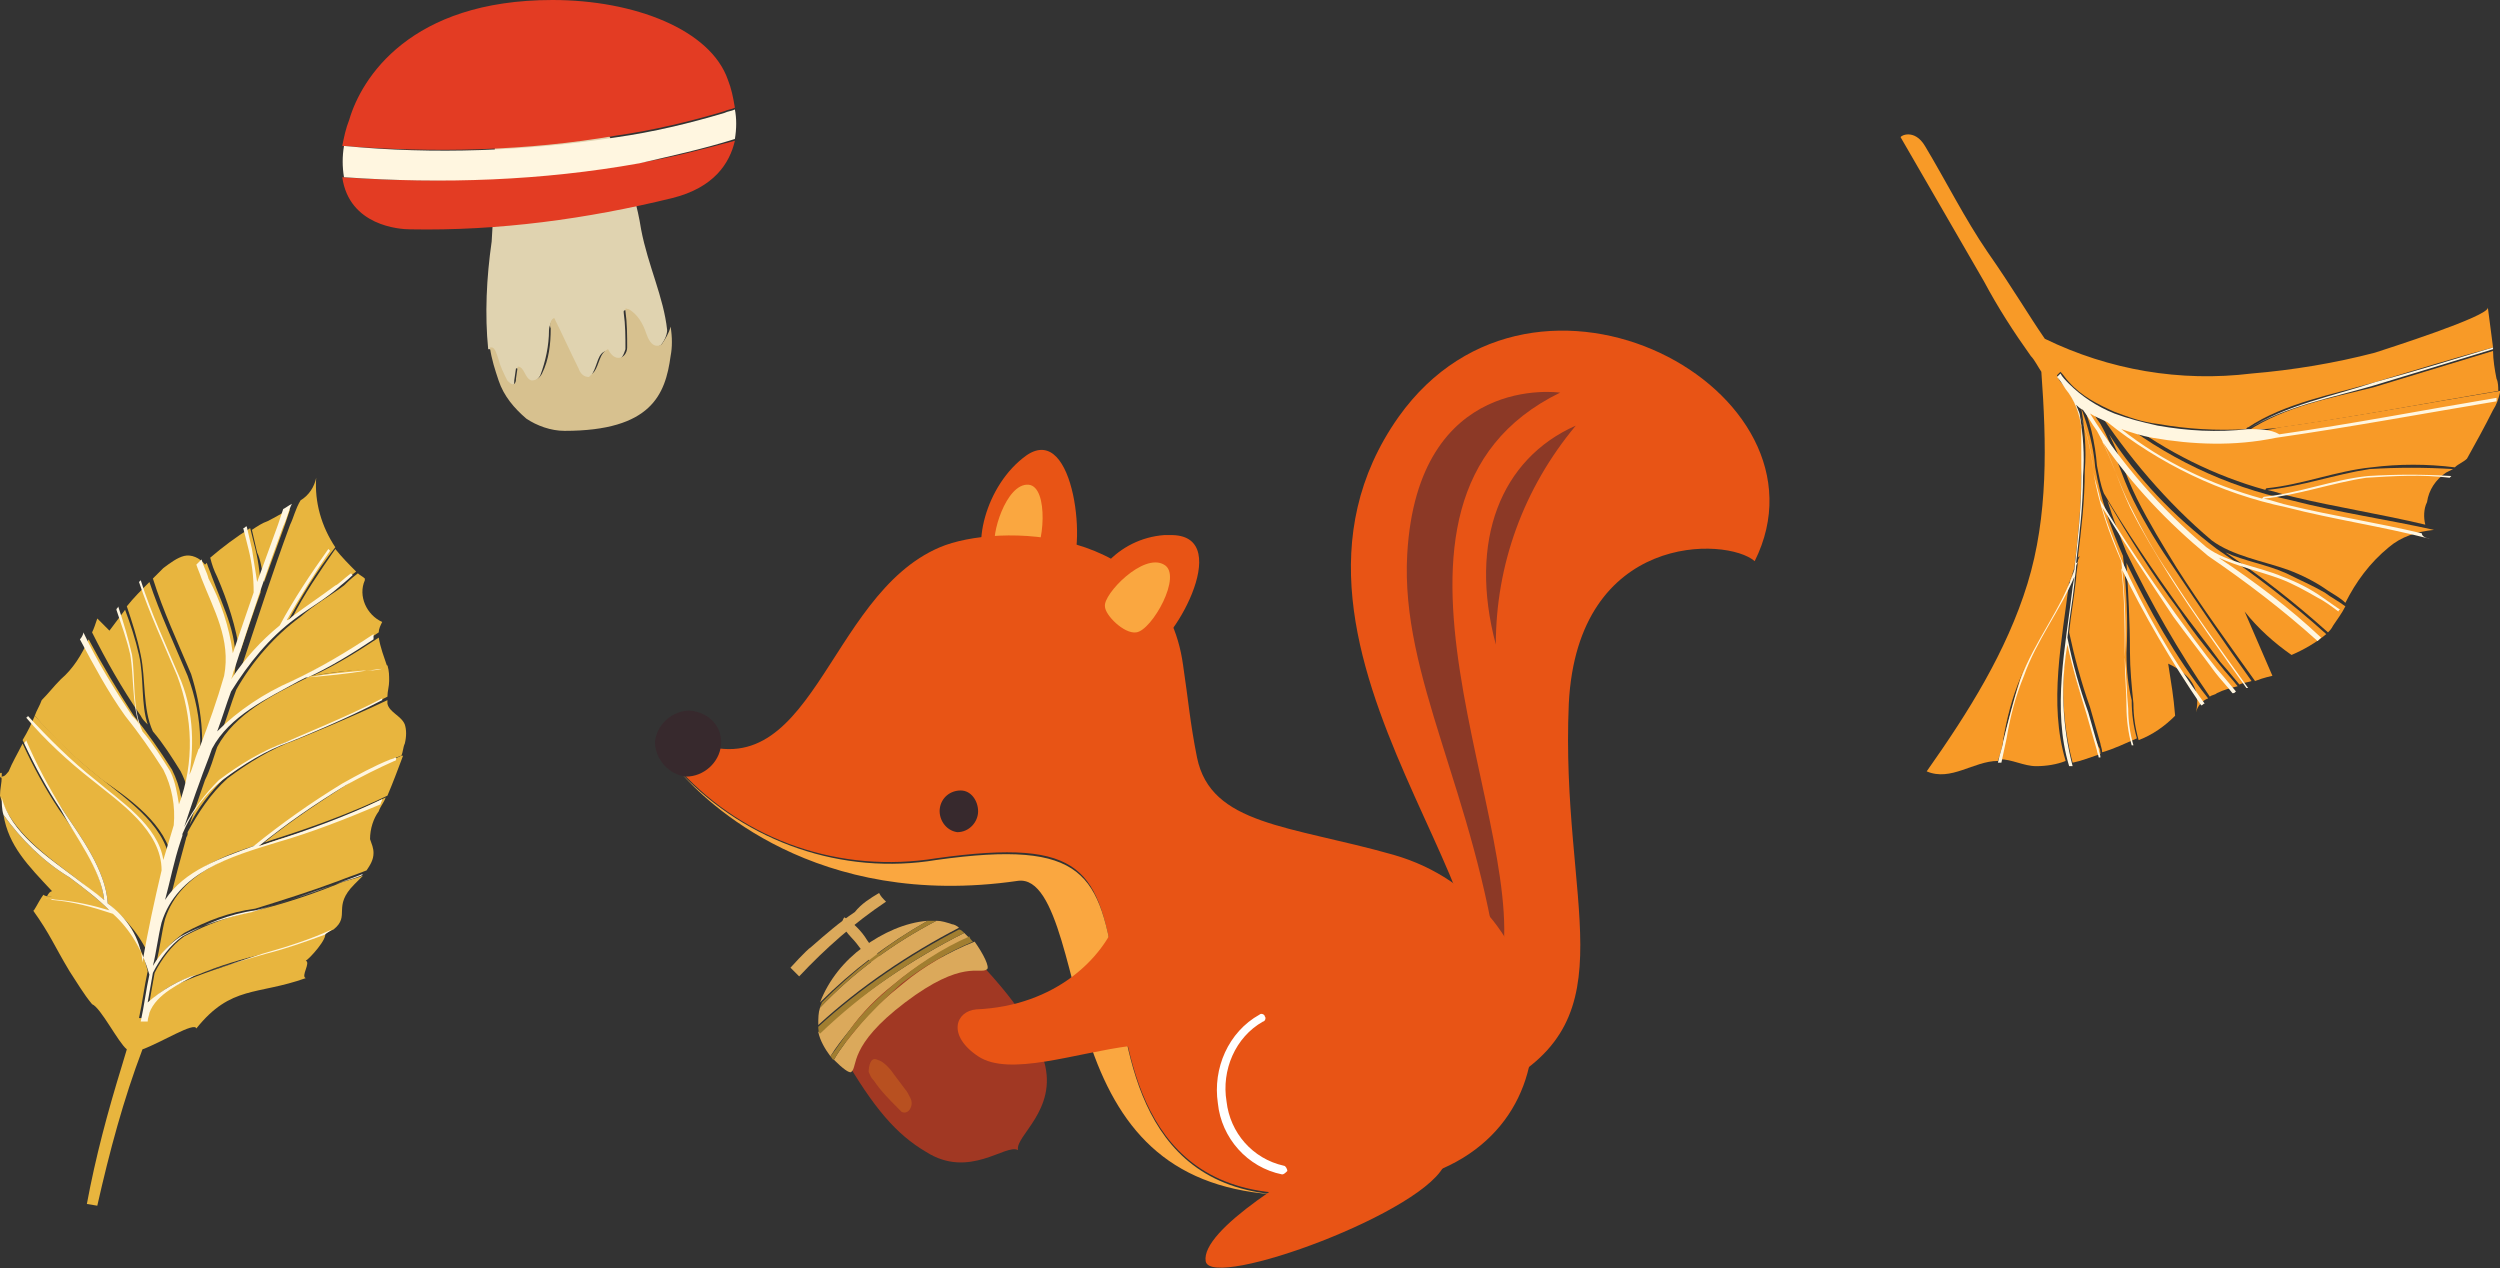 <?xml version="1.0" encoding="utf-8"?>
<!-- Generator: Adobe Illustrator 28.0.0, SVG Export Plug-In . SVG Version: 6.00 Build 0)  -->
<svg version="1.1" id="レイヤー_1" xmlns="http://www.w3.org/2000/svg" xmlns:xlink="http://www.w3.org/1999/xlink" x="0px"
	 y="0px" viewBox="0 0 143.9 73" style="enable-background:new 0 0 143.9 73;" xml:space="preserve">
<rect x="0" y="0" width="143.9" height="73" fill="#333333" stroke="none"/>
<style type="text/css">
	.st0{fill:#F89A27;}
	.st1{fill:#FFF6E0;}
	.st2{fill:#A13823;}
	.st3{fill:#DBA95B;}
	.st4{fill:#A17E30;}
	.st5{fill:#B85020;}
	.st6{fill:#E85415;}
	.st7{fill:#8C3926;}
	.st8{fill:#FAA740;}
	.st9{fill:#FFFFFF;}
	.st10{fill:#37292D;}
	.st11{fill:#E0D3B0;}
	.st12{fill:#D7C18F;}
	.st13{fill:#E33C23;}
	.st14{fill:#E8B53E;}
</style>
<g id="グループ_5" transform="translate(0 0)">
	<g>
		<g id="グループ_4" transform="translate(0 0)">
			<path id="パス_47" class="st0" d="M125.4,35.1c-1.5-2-2.8-4.1-4.1-6.3c0.3,1,0.7,2,1.1,3c1.4,2.9,3,5.7,4.8,8.3
				c0.1-0.1,0.3-0.1,0.4-0.2c0.4-0.2,0.8-0.3,1.2-0.4c-0.3-0.4-0.7-0.8-1-1.2C126.9,37.2,126.1,36.2,125.4,35.1"/>
			<path id="パス_48" class="st0" d="M122.8,28.8c-0.7-1.4-1.1-3-1.9-4.4v0c-0.3-0.4-0.5-0.8-0.8-1.2v0c-0.1-0.1-0.3-0.2-0.4-0.3
				c0.6,1.2,0.9,2.6,1,3.9c0.1,0.5,0.2,1.1,0.4,1.6l0,0c1.3,2.2,2.8,4.4,4.3,6.5c0.8,1.1,1.6,2.1,2.4,3.2c0.1,0.1,0.6,0.7,1.1,1.3
				c0.2-0.1,0.4-0.1,0.7-0.2c-1.5-2.1-3-4.3-4.4-6.4C124.3,31.5,123.5,30.2,122.8,28.8"/>
			<path id="パス_49" class="st0" d="M121.4,25c0.6,1.2,1,2.5,1.6,3.7c0.7,1.4,1.5,2.7,2.3,4c1.4,2.2,3,4.4,4.5,6.5
				c0.5-0.2,1-0.3,1-0.3s-1.3-3-1.6-3.7c0.8,1,1.7,1.8,2.7,2.5c0.7-0.3,1.4-0.7,2-1.2c-2-1.8-4.1-3.4-6.3-4.9
				C125.1,29.7,123,27.5,121.4,25"/>
			<path id="パス_50" class="st0" d="M122.4,32.4c0.1,1.7,0.2,3.4,0.2,5.1c0,1,0.1,2,0.2,3c0,0.7,0.1,1.4,0.3,2.1
				c0.8-0.3,1.5-0.8,2.1-1.4c-0.1-1.2-0.2-1.7-0.4-3c1.3,0.6,1.9,1.5,1.6,2.8c0.1-0.4,0.4-0.7,0.7-0.8
				C125.2,37.8,123.7,35.1,122.4,32.4"/>
			<path id="パス_51" class="st0" d="M122.4,37.6c0.1-1.9,0-3.7-0.2-5.6l0,0c-0.7-1.6-1.3-3.3-1.6-5.1c-0.1-1.2-0.4-2.3-0.8-3.4
				c0.2,1.2,0.3,2.4,0.2,3.6c0,1.7-0.2,3.4-0.4,5c0,0,0.1-0.1,0.1-0.1c0,0.1-0.1,0.2-0.1,0.3c0,0.3-0.1,0.7-0.1,1
				c-0.1,1-0.3,2.1-0.4,3.1c0.3,1.4,0.7,2.9,1.2,4.3c0.2,0.7,0.4,1.4,0.6,2.1c0,0.1,0.1,0.3,0.1,0.5c0.7-0.2,1.3-0.5,2-0.8
				c-0.2-0.7-0.3-1.4-0.3-2.2C122.5,39.5,122.4,38.6,122.4,37.6"/>
			<path id="パス_52" class="st0" d="M119.3,33c-0.8,2-2.2,3.7-2.9,5.7c-0.4,1.2-0.7,2.4-1,3.6c-0.1,0.5-0.2,0.9-0.3,1.4
				c0.7,0,1.4,0.4,2.1,0.4c0.6,0,1.2-0.1,1.7-0.3c-1-3.3-0.2-7,0.2-10.3C119.3,33.4,119.3,33.2,119.3,33"/>
			<path id="パス_53" class="st0" d="M120.1,40.9c-0.5-1.3-0.8-2.7-1.1-4c-0.4,2.3-0.3,4.7,0.3,7c0.5-0.1,1-0.3,1.6-0.5
				c0-0.1,0-0.3-0.1-0.4C120.5,42.3,120.3,41.6,120.1,40.9"/>
			<path id="パス_54" class="st0" d="M115,43.8L115,43.8c0.2-0.6,0.3-1,0.3-1.2c0.2-1.2,0.5-2.4,1-3.6c0.8-2.2,2.4-4.1,3.1-6.3
				c0.2-1.7,0.4-3.5,0.4-5.3c0.1-1,0.1-1.9,0-2.9c-0.1-0.8-0.4-1.5-0.9-2.2c-0.2-0.2-0.4-0.4-0.5-0.7c0,0,0.2-0.2,0.2-0.2
				c0.2,0.2,0.3,0.4,0.5,0.6l0,0v0c0.7,0.8,1.7,1.3,2.6,1.7l0,0l0,0c0.8,0.3,1.6,0.6,2.5,0.7c1.7,0.3,3.4,0.4,5.1,0.3
				c0,0,0-0.1,0.1-0.1c2.1-1.4,4.9-1.9,7.3-2.6c2.3-0.7,4.6-1.4,6.8-2c-0.1-0.8-0.2-1.5-0.3-2.3c0.1,0.5-5.9,2.4-6.5,2.6
				c-2.3,0.6-4.7,1-7.1,1.2c-4.1,0.5-8.2-0.2-11.9-2c-0.9-1.3-1.9-3-3.3-5c-1.3-1.9-2.4-4.1-3.6-6.1c-0.6-1-1.4-0.6-1.4-0.5
				c0,0,3.7,6.4,4.8,8.3c0.8,1.5,1.7,2.9,2.7,4.3c0.2,0.2,0.4,0.6,0.6,0.9c0.3,4.1,0.4,8.3-0.8,12.2s-3.4,7.4-5.8,10.8
				C112.3,45,113.6,43.8,115,43.8"/>
			<path id="パス_55" class="st0" d="M124.1,24.7c-0.6-0.1-1.2-0.3-1.8-0.5c2.4,1.8,5.2,3.2,8.1,4c0,0,0-0.1,0.1-0.1
				c2-0.2,4-1,6-1.2c1.6-0.2,3.2-0.2,4.8,0c0.2-0.2,0.5-0.3,0.7-0.5c0.5-0.9,1-1.8,1.5-2.8c0.2-0.3,0.3-0.6,0.4-1c0,0,0-0.1,0-0.1
				c-4.2,0.7-8.5,1.5-12.7,2.1C128.8,25.2,126.4,25.2,124.1,24.7"/>
			<path id="パス_56" class="st0" d="M131.6,33c-1.1-0.5-2.4-0.7-3.5-1.2c2.1,1.4,4,2.9,5.9,4.6c0.1-0.1,0.2-0.2,0.3-0.4
				c0.2-0.3,0.5-0.7,0.7-1.1c-0.4-0.3-0.8-0.5-1.2-0.8C133.1,33.7,132.4,33.4,131.6,33"/>
			<path id="パス_57" class="st0" d="M129.4,24.8c0.6-0.1,1.3-0.1,1.9-0.2c4.2-0.6,8.4-1.4,12.5-2.1c0-0.2,0-0.5-0.1-0.7
				c-0.1-0.5-0.2-1.1-0.2-1.6c-2.3,0.7-4.6,1.4-6.9,2.1C134.2,22.9,131.5,23.4,129.4,24.8"/>
			<path id="パス_58" class="st0" d="M130.5,28.2c0.5,0.1,1,0.3,1.5,0.4c2.5,0.6,5.1,1,7.6,1.6c-0.1-0.4-0.1-0.9,0.1-1.3
				c0.1-0.7,0.5-1.3,1.1-1.7l0.4-0.2c-1.6-0.1-3.2-0.1-4.8,0C134.4,27.3,132.5,28,130.5,28.2"/>
			<path id="パス_59" class="st0" d="M131.9,28.8c-3.8-0.8-7.3-2.5-10.3-4.9c-0.3-0.1-0.7-0.3-1-0.5c1.9,2.9,4.1,5.5,6.7,7.7l0,0
				c1.2,0.9,3,1.2,4.4,1.7c0.8,0.3,1.6,0.7,2.3,1.2c0.3,0.2,0.7,0.4,1,0.7c0.6-1.2,1.4-2.3,2.5-3.2c0.7-0.6,1.6-0.9,2.6-1
				C137.4,29.9,134.6,29.5,131.9,28.8"/>
			<path id="パス_60" class="st1" d="M129.4,24.7C129.4,24.7,129.4,24.8,129.4,24.7c-1.8,0.2-3.5,0.1-5.2-0.2
				c-0.9-0.2-1.7-0.4-2.5-0.7l0,0l0,0c-1-0.4-1.9-1-2.6-1.7v0l0,0c-0.2-0.2-0.4-0.4-0.5-0.6c0,0-0.2,0.2-0.2,0.2
				c0.2,0.2,0.3,0.4,0.5,0.7c0.5,0.6,0.8,1.4,0.9,2.2c0,1,0,1.9,0,2.9c0,1.8-0.2,3.5-0.4,5.3c-0.7,2.2-2.3,4.1-3.1,6.3
				c-0.4,1.2-0.7,2.4-1,3.6c0,0.2-0.2,0.7-0.3,1.2c0.1,0,0.1,0,0.2,0c0.1-0.5,0.2-0.9,0.3-1.4c0.2-1.2,0.5-2.4,1-3.6
				c0.7-2,2.1-3.8,2.9-5.7l-0.1,0.6c-0.4,3.4-1.2,7-0.2,10.3l0.1,0l0.1,0c-0.6-2.3-0.7-4.7-0.3-7c0.3,1.4,0.7,2.7,1.1,4
				c0.2,0.7,0.4,1.4,0.6,2.1c0,0.1,0.1,0.3,0.1,0.4l0.1,0c0-0.2-0.1-0.3-0.1-0.5c-0.2-0.7-0.4-1.4-0.6-2.1c-0.5-1.4-0.9-2.8-1.2-4.3
				c0.1-1.1,0.3-2.1,0.4-3.1c0-0.3,0.1-0.7,0.1-1c0-0.1,0.1-0.2,0.1-0.3c0,0,0,0.1-0.1,0.1c0.2-1.7,0.4-3.3,0.4-5
				c0.1-1.2,0-2.4-0.2-3.6c0.4,1.1,0.7,2.2,0.8,3.4c0.3,1.8,0.9,3.5,1.6,5.1l0,0c0.2,1.8,0.3,3.7,0.2,5.6c0,0.9,0.1,1.9,0.1,2.8
				c0,0.7,0.1,1.5,0.3,2.2l0.1,0c-0.2-0.7-0.3-1.4-0.3-2.1c-0.1-1-0.1-2-0.2-3c0-1.7,0-3.4-0.2-5.1c1.3,2.7,2.9,5.4,4.6,7.9
				c0.1,0,0.1-0.1,0.2-0.1c-1.9-2.6-3.5-5.4-4.8-8.3c-0.4-1-0.8-2-1.1-3c1.3,2.1,2.7,4.2,4.1,6.3c0.8,1.1,1.6,2.1,2.4,3.2
				c0.3,0.4,0.7,0.8,1,1.2c0.1,0,0.1,0,0.2-0.1c-0.5-0.6-1-1.2-1.1-1.3c-0.8-1-1.6-2.1-2.4-3.2c-1.5-2.1-3-4.3-4.3-6.5
				c-2-3.4,0,0,0,0c-0.1-0.5-0.3-1.1-0.4-1.6c-0.1-1.4-0.5-2.7-1-3.9c0.1,0.1,0.2,0.2,0.4,0.3v0c0.3,0.4,0.5,0.8,0.8,1.2v0
				c0.8,1.4,1.2,2.9,1.9,4.4c0.7,1.4,1.5,2.7,2.3,4c1.4,2.2,2.9,4.3,4.4,6.4l0.1,0c-1.5-2.1-3.1-4.3-4.5-6.5c-0.9-1.3-1.6-2.6-2.3-4
				c-0.6-1.2-1-2.5-1.6-3.7c1.7,2.5,3.8,4.7,6.1,6.6c2.2,1.5,4.3,3.1,6.3,4.9c0.1-0.1,0.1-0.1,0.2-0.2c-1.8-1.7-3.8-3.2-5.9-4.6
				c1.1,0.5,2.4,0.8,3.5,1.2c0.8,0.3,1.5,0.7,2.2,1.1c0.4,0.2,0.8,0.5,1.2,0.8c0,0,0-0.1,0.1-0.1c-0.3-0.2-0.7-0.5-1-0.7
				c-0.7-0.5-1.5-0.9-2.3-1.2c-1.4-0.6-3.2-0.8-4.4-1.7l0,0c-2.6-2.2-4.9-4.8-6.7-7.7c0.3,0.2,0.6,0.3,1,0.5c3,2.4,6.5,4.1,10.3,4.9
				c2.7,0.7,5.5,1.1,8.2,1.8c0,0,0,0,0.1,0c-0.2,0-0.5-0.1-0.5-0.3c-2.5-0.6-5.1-1-7.6-1.6c-0.5-0.1-1-0.3-1.5-0.4
				c2-0.2,3.9-0.9,5.9-1.2c1.6-0.1,3.2-0.2,4.8,0l0.1-0.1c-1.6-0.1-3.2-0.1-4.8,0c-2,0.2-4,1-6,1.2c0,0,0,0-0.1,0.1
				c-2.9-0.8-5.7-2.1-8.1-4c0.6,0.2,1.2,0.4,1.8,0.5c2.3,0.4,4.7,0.5,7.1,0c4.2-0.6,8.5-1.4,12.7-2.1c0-0.1,0-0.1,0-0.2
				c-4.2,0.7-8.3,1.5-12.5,2.1C130.7,24.7,130,24.7,129.4,24.7c2.1-1.3,4.8-1.8,7.2-2.5c2.3-0.7,4.6-1.4,6.9-2.1l0-0.1
				c-2.3,0.7-4.6,1.4-6.8,2C134.3,22.8,131.6,23.3,129.4,24.7"/>
			<path id="パス_61" class="st2" d="M56,55c-3.6-0.3-6.8,2.2-7.5,5.7c1.8,3.1,3.1,4.6,4.8,5.6c2.5,1.6,4.6-0.5,5.3-0.1
				c-0.2-0.8,2.3-2.3,1.5-5.1C59.6,59.3,58.5,57.6,56,55"/>
			<path id="パス_62" class="st3" d="M50.6,56l0.5-0.4c-0.4-0.5-0.8-0.9-1.2-1.5c-0.3-0.5-0.8-1-1.3-1.3c-0.4,0.5,0.4,1.1,0.7,1.5
				L50.6,56"/>
			<path id="パス_63" class="st3" d="M50.6,51.4c0.1,0.2,0.2,0.3,0.4,0.5c-1.8,1.2-3.5,2.7-5,4.3l-0.5-0.5c0,0,0.9-1,1.2-1.2
				c0.8-0.7,1.6-1.4,2.5-2C49.6,52,50.1,51.7,50.6,51.4"/>
			<path id="パス_64" class="st3" d="M49.4,59.1c-0.5,0.6-1,1.2-1.4,1.9c0.5,0.5,0.9,0.8,1,0.7c0.4-0.3-0.2-1.5,3.1-4
				s4.3-1.6,4.7-1.9c0.2-0.1-0.2-0.9-0.7-1.6c-1.5,0.6-2.9,1.4-4.1,2.4C51,57.4,50.1,58.2,49.4,59.1"/>
			<path id="パス_65" class="st3" d="M51.4,56.7c1.3-1.1,2.8-2,4.4-2.7c-0.1-0.1-0.2-0.2-0.3-0.3c-3,1.5-5.9,3.5-8.4,5.7
				c0.1,0.5,0.4,1,0.7,1.4c0.3-0.5,0.7-1,1.1-1.5C49.6,58.3,50.5,57.4,51.4,56.7"/>
			<path id="パス_66" class="st3" d="M53.4,53c-1.3,0.1-2.6,0.7-3.7,1.5c-1.1,0.8-2,1.9-2.5,3.2C49,55.9,51.1,54.3,53.4,53"/>
			<path id="パス_67" class="st3" d="M55.2,53.4c-0.1-0.1-0.3-0.2-0.4-0.2c-0.3-0.1-0.6-0.2-0.9-0.2c-2.5,1.3-4.8,3-6.7,5
				c-0.1,0.3-0.1,0.6-0.1,1C49.5,56.8,52.3,54.9,55.2,53.4"/>
			<path id="パス_68" class="st4" d="M51.4,56.7c-0.9,0.8-1.8,1.6-2.5,2.6c-0.4,0.5-0.7,1-1.1,1.5c0.1,0.1,0.1,0.2,0.2,0.2
				c0.4-0.7,0.9-1.3,1.4-1.9c0.8-0.9,1.6-1.7,2.5-2.5c1.3-1,2.7-1.8,4.1-2.4c-0.1-0.1-0.2-0.2-0.2-0.3
				C54.2,54.6,52.7,55.6,51.4,56.7"/>
			<path id="パス_69" class="st4" d="M55.5,53.7c-0.1-0.1-0.2-0.2-0.3-0.2c-2.9,1.5-5.7,3.4-8.1,5.6v0c0,0.1,0,0.3,0.1,0.4
				C49.7,57.1,52.5,55.2,55.5,53.7"/>
			<path id="パス_70" class="st4" d="M53.9,53c-0.2,0-0.3,0-0.5,0c-2.3,1.3-4.3,2.9-6.1,4.7c0,0.1-0.1,0.2-0.1,0.3
				C49.1,56,51.4,54.3,53.9,53"/>
			<path id="パス_71" class="st5" d="M50,61.7c0.1,0.2,0.1,0.3,0.3,0.5c0.4,0.6,0.9,1.1,1.4,1.6c0.1,0.1,0.1,0.1,0.2,0.2
				c0.2,0.1,0.4,0,0.5-0.2c0.1-0.2,0.1-0.4,0-0.6c-0.1-0.2-0.2-0.4-0.3-0.5l-0.6-0.8c-0.2-0.3-0.6-0.8-1-0.9
				C50.1,60.8,50,61.4,50,61.7"/>
			<path id="パス_72" class="st6" d="M86.3,62.5c7.6-4,3.5-10.4,4-22c0.5-9.9,9.1-9.6,10.7-8.2c4.9-9.8-12.6-19.4-20.5-8.3
				c-9.6,13.6,9.6,29.7,3.2,35.3L86.3,62.5z"/>
			<path id="パス_73" class="st7" d="M86.3,56c2.2-8-9.4-27.1,3.5-33.4c0,0-8.2-1.2-8.8,9.3C80.6,39,84.9,45.6,86.3,56"/>
			<path id="パス_74" class="st6" d="M57,33.1c-1.2-1.4-0.3-5.2,2.1-6.9c2.8-1.9,3.5,5.7,2.4,6.7C60.3,34.1,58.3,34.2,57,33.1"/>
			<path id="パス_75" class="st8" d="M57.3,31.5c-0.3-0.6,0.6-3.7,1.9-3.6c1.2,0.1,0.9,3.7,0.2,4.2C58.6,32.3,57.8,32.1,57.3,31.5
				"/>
			<path id="パス_76" class="st7" d="M86.1,37.1c-1.6-6,0.3-10.7,4.6-12.6C87.7,28.1,86.1,32.5,86.1,37.1"/>
			<path id="パス_77" class="st6" d="M75.3,68.8c-0.2,0-0.4,0-0.6,0C74.9,68.8,75.1,68.8,75.3,68.8"/>
			<path id="パス_78" class="st6" d="M80.2,49.2c-6-1.7-10.5-1.7-11.3-5.6c-0.4-2-0.5-3.3-0.8-5.3c-1.1-8.1-10.7-8.2-14-6.8
				c-6.6,2.8-7.3,14.4-14.6,11l-0.6,1.5c0,0,0.1,0.1,0.3,0.4c3.7,4,9.2,5.9,14.7,5c8.6-1.2,9.3,0.7,10.3,6.6
				c0.7,4.4,1.3,12.6,10.2,12.7c0.1,0,0.2,0,0.3,0c0.2,0,0.4,0,0.6,0c1.8-0.1,3.6-0.3,5.4-0.7C91.6,65.7,90,52,80.2,49.2"/>
			<path id="パス_79" class="st8" d="M64.2,56.1c-0.9-5.8-1.7-7.8-10.3-6.6c-5.4,0.9-10.9-1-14.7-5c1.4,1.6,7.7,7.9,19.4,6.2
				c2.3-0.3,2.9,6.1,4.4,10.1c1.8,4.8,4.9,7.9,11.4,8C65.5,68.7,64.9,60.5,64.2,56.1"/>
			<path id="パス_80" class="st6" d="M64.3,52.9c-0.8,2.2-3.5,5-8.1,5.2c-1.2,0.1-1.7,1.5,0.1,2.7c1.8,1.2,5.6-0.2,8.8-0.6
				c3.2-0.4,3.9-3.7,4.4-6.8S64.7,51.7,64.3,52.9"/>
			<path id="パス_81" class="st6" d="M78.1,65.6c-3.4,1.8-9,5.2-8.7,7c0.3,1.7,12.9-2.9,13.8-5.7S79.7,64.8,78.1,65.6"/>
			<path id="パス_82" class="st9" d="M73.8,67.6C73.8,67.6,73.8,67.6,73.8,67.6c-2-0.4-3.5-2.1-3.7-4.1c-0.3-2,0.6-4.1,2.4-5.1
				c0.1-0.1,0.3,0,0.3,0.1c0.1,0.1,0,0.3-0.1,0.3c-1.6,0.9-2.4,2.8-2.1,4.6c0.2,1.8,1.5,3.3,3.3,3.7c0.1,0,0.2,0.2,0.2,0.3
				C74,67.5,73.9,67.6,73.8,67.6"/>
			<path id="パス_83" class="st10" d="M56.3,46.7c0,0.6-0.5,1.2-1.2,1.2c-0.7-0.1-1.1-0.8-1-1.4c0.1-0.6,0.6-1,1.2-1
				C55.9,45.5,56.3,46.1,56.3,46.7"/>
			<path id="パス_84" class="st10" d="M41.5,42.9c-0.1,1-1,1.8-2,1.8c-1-0.1-1.8-1-1.8-2c0.1-1,1-1.8,2-1.8c0,0,0,0,0,0
				C40.8,41,41.6,41.8,41.5,42.9"/>
			<path id="パス_85" class="st6" d="M62.5,35.9c-0.2-2.7,1.9-4.9,4.5-5.1c0.2,0,0.4,0,0.5,0c3.6,0.1-0.1,6.6-1.6,6.8
				C63.8,38,62.7,37.1,62.5,35.9"/>
			<path id="パス_86" class="st8" d="M63.6,34.9c-0.1-0.7,2.2-3.1,3.4-2.4c1.1,0.6-0.7,3.8-1.6,3.9C64.7,36.5,63.6,35.4,63.6,34.9
				"/>
			<path id="パス_87" class="st11" d="M28.2,20.1c0.3,0.1,0.4,0.4,0.4,0.7c0.1,0.4,0.2,0.8,0.5,1.2c0.1,0.1,0.2,0.3,0.4,0.2
				c0.1,0,0.1-0.2,0.1-0.3l0.1-0.7c0.4,0,0.4,0.7,0.8,0.8c0.2,0.1,0.5-0.2,0.6-0.4c0.3-0.8,0.5-1.7,0.5-2.6c0-0.2,0.1-0.4,0.2-0.6
				c0.5,1,0.9,1.9,1.4,2.9c0.1,0.2,0.3,0.5,0.6,0.5c0.1,0,0.3-0.1,0.3-0.3c0.3-0.5,0.3-1.2,0.8-1.3c0.1,0.3,0.3,0.6,0.6,0.5
				c0.3,0,0.4-0.3,0.5-0.6c0-0.7,0-1.4-0.1-2.1c0,0,0-0.1,0-0.1c0.1-0.1,0.2,0,0.2,0c0.5,0.3,0.9,0.8,1,1.4c0.1,0.3,0.3,0.7,0.6,0.7
				c0.1,0,0.2-0.1,0.3-0.1c0.2-0.2,0.4-0.6,0.4-0.9c-0.2-1.9-1.1-3.7-1.5-5.8c-0.4-2.6-1.5-5.1-3-7.3c-0.8-1-1.9-2-3.3-1.7
				c-0.9,0.1-1.7,0.7-2,1.5c-0.2,1-0.2,2.1-0.1,3.1c0,1.7-0.1,3.4-0.2,5.1c-0.3,2.1-0.4,4.2-0.2,6.2C28.1,20.1,28.2,20.1,28.2,20.1"
				/>
			<path id="パス_88" class="st12" d="M38.1,19.8c-0.1,0.1-0.2,0.1-0.3,0.1c-0.3,0-0.5-0.4-0.6-0.7c-0.2-0.6-0.5-1.1-1-1.4
				c-0.1,0-0.2-0.1-0.2,0c0,0,0,0.1,0,0.1c0.1,0.7,0.1,1.4,0.1,2.1c0,0.3-0.2,0.6-0.5,0.6c-0.3,0-0.5-0.3-0.6-0.5
				c-0.5,0.2-0.5,0.9-0.8,1.3c-0.1,0.1-0.2,0.2-0.3,0.3c-0.3,0-0.5-0.2-0.6-0.5c-0.5-1-0.9-1.9-1.4-2.9c-0.2,0.1-0.3,0.4-0.2,0.6
				c0,0.9-0.1,1.8-0.5,2.6c-0.1,0.2-0.3,0.4-0.6,0.4c-0.4-0.1-0.4-0.8-0.8-0.8l-0.1,0.7c0,0.1,0,0.2-0.1,0.3
				c-0.1,0.1-0.3-0.1-0.4-0.2c-0.2-0.4-0.4-0.8-0.5-1.2c-0.1-0.3-0.2-0.7-0.4-0.7c0,0-0.1,0-0.1,0c0.1,0.7,0.3,1.3,0.5,1.9
				c0.3,0.9,0.9,1.6,1.6,2.2c0.6,0.4,1.4,0.7,2.2,0.7c5,0,5.8-2.1,6.1-4.3c0.1-0.5,0.1-1.1,0-1.7C38.5,19.2,38.3,19.5,38.1,19.8"/>
			<path id="パス_89" class="st13" d="M35.5,7.8c2.1-0.3,4.2-0.8,6.2-1.4c0.2-0.1,0.4-0.1,0.6-0.2c-0.1-0.6-0.2-1.1-0.4-1.6
				C40.9,1.7,36.5,0,31.8,0c-8.2,0-11,4.5-11.7,6.9c-0.2,0.5-0.3,1-0.4,1.5C25,8.8,30.3,8.7,35.5,7.8"/>
			<path id="パス_90" class="st13" d="M19.7,10.2c0.4,2.8,3.3,3,3.9,3c5.1,0.1,10.2-0.6,15.1-1.8c2.4-0.6,3.3-2,3.6-3.3
				c-1.9,0.5-3.7,1-5.7,1.3C31,10.3,25.3,10.6,19.7,10.2"/>
			<path id="パス_91" class="st1" d="M42.3,6.3c-0.2,0.1-0.4,0.1-0.6,0.2c-2,0.6-4.1,1.1-6.2,1.4c-5.2,0.8-10.5,1-15.7,0.5
				c-0.1,0.6-0.1,1.2,0,1.8c5.7,0.4,11.4,0.2,17-0.8C38.5,9,40.4,8.6,42.3,8C42.4,7.4,42.4,6.8,42.3,6.3"/>
			<path id="パス_92" class="st14" d="M0.1,44.8c0-0.1,0-0.2,0-0.3C0,44.4-0.1,44.7,0.1,44.8"/>
			<path id="パス_93" class="st14" d="M16.1,48.3c-2.6,0.9-5.7,1.8-6.6,4.6c0,0,0,0,0,0c-0.2,0.8-0.3,1.7-0.5,2.5
				c0.4-0.7,0.9-1.2,1.6-1.7c1.3-0.7,2.6-1.2,4.1-1.4c1.6-0.5,3.2-1,4.8-1.6c0.5-0.2,1.1-0.4,1.6-0.6c0.2-0.3,0.4-0.6,0.4-1
				c0-0.3-0.1-0.5-0.2-0.8c0-0.6,0.2-1.2,0.5-1.6c0.1-0.3,0.3-0.5,0.4-0.8C20.2,46.9,18.2,47.7,16.1,48.3"/>
			<path id="パス_94" class="st14" d="M17.1,35.4c0.8-0.6,1.7-1.1,2.5-1.8c0.1-0.1,0.5-0.4,0.9-0.7c-0.4-0.4-0.8-0.8-1.2-1.3
				c-0.9,1.3-1.8,2.6-2.5,4C16.9,35.6,17,35.5,17.1,35.4"/>
			<path id="パス_95" class="st14" d="M17.3,35.5c-1.5,1.1-2.8,2.6-3.7,4.2c-0.3,0.8-0.5,1.5-0.8,2.3c1.3-1.2,2.7-2.2,4.3-2.9
				c1.6-0.8,3.2-1.7,4.7-2.7c0-0.2,0.1-0.4,0.2-0.6c-0.9-0.4-1.4-1.5-1-2.4c0,0,0,0,0-0.1c-0.1-0.1-0.3-0.2-0.4-0.3
				c-0.4,0.3-0.7,0.6-0.8,0.7C19,34.3,18.1,34.8,17.3,35.5"/>
			<path id="パス_96" class="st14" d="M15.2,33.5c0.4-1.1,0.8-2.2,1.2-3.3c0.1-0.3,0.2-0.6,0.3-0.9c-0.4,0.2-0.9,0.5-1.3,0.7
				c-0.3,0.1-0.6,0.3-0.9,0.5c0.1,0.4,0.2,0.9,0.3,1.3C15,32.2,15.1,32.9,15.2,33.5"/>
			<path id="パス_97" class="st14" d="M16.7,30.2c-1,2.7-1.9,5.5-2.8,8.2c-0.1,0.2-0.1,0.4-0.2,0.6c0.8-1.2,1.7-2.2,2.8-3.1h0
				c0.8-1.5,1.7-3,2.8-4.4c-0.8-1.2-1.2-2.6-1.1-4c-0.1,0.5-0.4,1-0.9,1.3C17,29.3,16.9,29.8,16.7,30.2"/>
			<path id="パス_98" class="st14" d="M13.8,37.6c0.4-1.2,0.8-2.4,1.2-3.5c0-0.8-0.1-1.7-0.3-2.5c-0.1-0.4-0.2-0.8-0.3-1.2
				c-0.8,0.5-1.6,1.1-2.3,1.7c0.1,0.4,0.2,0.7,0.4,1.1C13.1,34.6,13.6,36.1,13.8,37.6"/>
			<path id="パス_99" class="st14" d="M20.2,45c-1.7,1.1-3.4,2.2-5,3.5l0.6-0.2c2.2-0.7,4.4-1.5,6.5-2.5c0.3-0.7,0.6-1.5,0.9-2.3
				l-0.1,0C22,44,21.1,44.4,20.2,45"/>
			<path id="パス_100" class="st14" d="M17.9,38.9l-0.4,0.2c-1.8,0.9-4,2-5,3.9c-0.2,0.6-0.4,1.3-0.7,1.9
				c-0.3,0.9-0.6,1.7-0.9,2.6c0.5-1,1.2-1.9,2-2.7c1.2-0.9,2.5-1.7,3.9-2.2c0.6-0.2,3.4-1.4,5.5-2.5c0-0.3,0.1-0.6,0.1-0.9
				c0-0.3,0-0.6-0.1-0.9c-0.3,0-0.6,0.1-0.9,0.1C20.2,38.6,19.1,38.7,17.9,38.9"/>
			<path id="パス_101" class="st14" d="M21.2,38.5c0.3,0,0.7-0.1,1.1-0.1c-0.2-0.6-0.4-1.1-0.5-1.7c-1.2,0.8-2.5,1.6-3.8,2.2
				C19,38.7,20.1,38.6,21.2,38.5"/>
			<path id="パス_102" class="st14" d="M17,42.6c-1.4,0.5-2.7,1.3-3.9,2.2c-1,0.9-1.7,2-2.3,3.1c0,0,0,0.1,0,0.1c0,0,0,0,0,0
				c0,0.1-0.1,0.2-0.1,0.3c-0.3,1.1-0.6,2.2-0.9,3.4c1.1-1.7,3.2-2.5,5.1-3.1c1.6-1.3,3.4-2.5,5.1-3.6c0.9-0.5,1.9-1,2.8-1.4
				c0.1,0,0.2-0.1,0.3-0.1c0.1-0.2,0.1-0.5,0.2-0.7c0.1-0.4,0.1-0.8,0-1.1c-0.2-0.5-0.9-0.7-1-1.2c0,0,0-0.1,0-0.2
				C20.2,41.3,17.5,42.4,17,42.6"/>
			<path id="パス_103" class="st14" d="M4.3,50.5c0.5,0.4,1.1,0.9,1.7,1.3c-0.2-1.8-1.6-3.8-2.6-5.2c-0.8-1.2-1.5-2.5-2.1-3.8
				c-0.3,0.6-0.6,1.1-0.8,1.6c-0.1,0.1-0.2,0.3-0.4,0.3l0,0c0,0.4-0.1,0.7-0.1,1.1C0.6,47.8,2.7,49.3,4.3,50.5"/>
			<path id="パス_104" class="st14" d="M6.3,52.4c-0.7-0.7-1.5-1.3-2.3-1.9c-1.5-0.9-2.8-2.2-3.8-3.6c0.3,1.8,1.4,2.9,2.8,4.4
				c-0.1,0-0.2,0.1-0.3,0.3c0.3,0,0.5,0.1,0.8,0.1C4.3,51.9,5.3,52.1,6.3,52.4"/>
			<path id="パス_105" class="st14" d="M11.3,56.2c-1,0.4-2.3,0.9-2.8,1.9l-0.1,0.5c0,0-0.4,0-0.4,0c0.2-0.9,0.3-1.8,0.5-2.7l0,0
				c-0.3-1.3-1-2.5-2.1-3.5l0,0c-1.1-0.4-2.3-0.7-3.5-0.8c-0.1,0-0.3,0-0.4-0.1c-0.3,0.4-0.6,1.1-0.6,0.9c1,1.4,1.2,2,2.1,3.5
				c0.4,0.6,0.8,1.3,1.3,1.9c0.5,0.2,1.5,2.2,2,2.6c-0.1,0.3-0.2,0.7-0.3,1c-0.8,2.6-1.5,5.2-2,7.9l0.6,0.1c0.7-3.1,1.5-6.1,2.6-9
				c1.1-0.4,3-1.6,3.1-1.2c2-2.5,3.5-1.9,6.3-2.9c-0.3-0.1,0.3-0.9,0-1c0.2-0.1,1.3-1.3,1.1-1.6c0,0,0,0,0,0
				c-1.1,0.5-2.3,0.8-3.4,1.1C14,55.3,12.6,55.7,11.3,56.2"/>
			<path id="パス_106" class="st14" d="M20.9,50.4c-0.5,0.2-1.1,0.3-1.5,0.5c-1.5,0.6-3,1.1-4.6,1.5c-1.5,0.3-2.9,0.8-4.2,1.5
				c-0.7,0.5-1.3,1.3-1.7,2.1c-0.1,0.6-0.2,1.1-0.3,1.7c0.8-0.8,1.7-1.3,2.8-1.6c1.2-0.5,2.5-0.9,3.8-1.2c1.4-0.3,2.7-0.8,4-1.4
				c1-0.8-0.1-1.3,1.2-2.6C20.5,50.8,20.7,50.6,20.9,50.4"/>
			<path id="パス_107" class="st14" d="M3.6,46.6c1,1.5,2.5,3.5,2.6,5.4c1.1,0.9,2,2,2.5,3.3C9,53.5,9.4,51.7,9.8,50
				c0-2.3-2.4-3.9-4-5.2c-1.4-1.1-2.6-2.3-3.8-3.6c-0.2,0.5-0.4,0.9-0.7,1.4C2,44,2.7,45.3,3.6,46.6"/>
			<path id="パス_108" class="st14" d="M11.5,44.5c0.2-0.5,0.3-0.9,0.5-1.4c0,0,0,0,0,0c0-0.1,0.1-0.1,0.1-0.2
				c0.5-1.4,0.9-2.8,1.4-4.1l0,0c0.3-2.1-0.6-3.7-1.3-5.6c-0.1-0.3-0.2-0.5-0.3-0.8c0,0-0.1,0.1-0.1,0.1c-0.3-0.4-0.8-0.6-1.2-0.5
				c-0.4,0.1-0.8,0.4-1.2,0.7c-0.2,0.2-0.4,0.4-0.6,0.6c0.6,1.9,1.4,3.6,2.2,5.5C11.6,40.7,11.8,42.6,11.5,44.5"/>
			<path id="パス_109" class="st14" d="M8.1,41.2c0.1,0.2,0.2,0.3,0.4,0.5c-0.4-1.2-0.2-2.7-0.5-4c-0.2-0.9-0.5-1.8-0.8-2.6
				c-0.3,0.4-0.6,0.8-0.9,1.2c-0.2-0.2-0.5-0.5-0.7-0.7c-0.1,0.3-0.2,0.6-0.3,0.8C6.1,38,7,39.6,8.1,41.2"/>
			<path id="パス_110" class="st14" d="M8.8,42.1c0.6,0.7,1.1,1.5,1.6,2.3c0.3,0.6,0.5,1.2,0.5,1.9c0.9-2.4,0.8-5-0.1-7.4
				C10,37,9.2,35.3,8.6,33.5c-0.5,0.5-0.9,0.9-1.3,1.4c0.3,0.9,0.6,1.8,0.8,2.8C8.4,39.1,8.2,40.8,8.8,42.1"/>
			<path id="パス_111" class="st14" d="M9.9,49.5c0.2-0.7,0.4-1.3,0.6-2c0.1-1.1-0.1-2.2-0.6-3.2c-0.7-1.1-1.4-2.1-2.2-3.1
				c-0.9-1.4-1.8-2.9-2.6-4.4c-0.4,0.9-0.9,1.7-1.6,2.3c-0.4,0.4-0.7,0.8-1.1,1.2c-0.1,0.3-0.3,0.6-0.4,0.9c1.2,1.4,2.5,2.6,3.9,3.7
				C7.5,46,9.6,47.5,9.9,49.5"/>
			<path id="パス_112" class="st1" d="M11.3,56.1c-1,0.3-2,0.9-2.8,1.6c0.1-0.6,0.2-1.1,0.3-1.7c0.4-0.8,1-1.6,1.7-2.1
				c1.3-0.7,2.7-1.3,4.2-1.5c1.6-0.4,3.1-1,4.6-1.5c0.5-0.2,1-0.3,1.5-0.5c0,0,0.1-0.1,0.1-0.1c-0.5,0.2-1.1,0.4-1.6,0.6
				c-1.6,0.6-3.2,1.1-4.8,1.6c-1.4,0.3-2.8,0.7-4.1,1.4c-0.6,0.4-1.2,1-1.6,1.7c0.2-0.8,0.3-1.7,0.5-2.5c0,0,0,0,0,0
				c0.9-2.9,4-3.8,6.6-4.6c2.1-0.6,4.1-1.4,6-2.2c0-0.1,0.1-0.2,0.1-0.3c-2.1,1-4.3,1.8-6.5,2.5l-0.6,0.2c1.6-1.3,3.2-2.4,5-3.5
				c0.9-0.5,1.9-1,2.8-1.4c0,0,0.1,0,0.1-0.1c0,0,0-0.1,0-0.1c-0.1,0-0.2,0.1-0.3,0.1c-1,0.4-1.9,0.9-2.8,1.4
				c-1.8,1.1-3.5,2.3-5.1,3.6c-1.9,0.7-4,1.4-5.1,3.1c0.3-1.1,0.5-2.2,0.9-3.4l0.1-0.3c0,0,0,0,0,0c0,0,0-0.1,0-0.1
				c0.5-1.2,1.3-2.3,2.3-3.1c1.2-0.9,2.5-1.7,3.9-2.2c0.5-0.2,3.2-1.3,5.3-2.4c0,0,0-0.1,0-0.1c-2.1,1.1-4.9,2.2-5.5,2.5
				c-1.4,0.5-2.7,1.3-3.9,2.2c-0.8,0.8-1.5,1.7-2,2.7c0.3-0.9,0.6-1.8,0.9-2.6c0.2-0.6,0.5-1.3,0.7-1.9c1-1.9,3.2-2.9,5-3.9l0.4-0.2
				c1.2-0.1,2.3-0.2,3.5-0.4c0.3,0,0.6-0.1,0.9-0.1c0,0,0,0,0,0c-0.4,0.1-0.7,0.1-1.1,0.1c-1.1,0.1-2.2,0.2-3.2,0.4
				c1.3-0.6,2.6-1.4,3.8-2.2c0-0.1,0-0.2,0-0.3c-1.5,1-3,1.9-4.7,2.7c-1.6,0.7-3.1,1.7-4.3,2.9c0.3-0.8,0.5-1.5,0.8-2.3
				c1-1.6,2.2-3.1,3.7-4.2c0.8-0.6,1.7-1.1,2.5-1.8c0.1-0.1,0.5-0.4,0.8-0.7c0,0-0.1-0.1-0.1-0.1c-0.4,0.3-0.8,0.7-0.9,0.7
				c-0.8,0.6-1.7,1.2-2.5,1.8c-0.1,0.1-0.2,0.2-0.3,0.2c0.8-1.4,1.6-2.7,2.5-4c0,0-0.1-0.1-0.1-0.1c-1,1.4-2,2.9-2.8,4.4h0
				c-1.1,0.9-2,1.9-2.8,3.1c0.1-0.2,0.1-0.4,0.2-0.6c0.9-2.8,1.8-5.5,2.8-8.2c0.2-0.4,0.3-0.9,0.5-1.3c-0.2,0.1-0.3,0.2-0.5,0.3
				c-0.1,0.3-0.2,0.6-0.3,0.9c-0.4,1.1-0.8,2.2-1.2,3.3c-0.1-0.6-0.2-1.3-0.3-1.9c-0.1-0.4-0.2-0.9-0.3-1.3c-0.1,0-0.1,0.1-0.2,0.1
				c0.1,0.4,0.2,0.8,0.3,1.2c0.2,0.8,0.3,1.6,0.3,2.5c-0.4,1.2-0.8,2.3-1.2,3.5c-0.2-1.5-0.7-3-1.4-4.3c-0.1-0.4-0.3-0.7-0.4-1.1
				c-0.1,0.1-0.2,0.2-0.3,0.3c0.1,0.3,0.2,0.5,0.3,0.8c0.7,1.8,1.7,3.5,1.3,5.6c-0.4,1.4-0.9,2.8-1.4,4.1c0,0.1-0.1,0.1-0.1,0.2
				c0,0,0,0,0,0c-0.2,0.5-0.3,1-0.5,1.4c0.3-1.9,0.2-3.9-0.6-5.7c-0.8-1.9-1.6-3.6-2.2-5.5c0,0-0.1,0.1-0.1,0.1
				c0.6,1.8,1.4,3.5,2.2,5.4c0.9,2.4,1,5,0.1,7.4c-0.1-0.6-0.2-1.3-0.5-1.9c-0.5-0.8-1-1.6-1.6-2.3c-0.6-1.3-0.4-3-0.6-4.4
				c-0.2-0.9-0.5-1.9-0.8-2.8c0,0.1-0.1,0.1-0.1,0.2c0.3,0.9,0.6,1.7,0.8,2.6c0.2,1.2,0.1,2.7,0.5,4c-0.1-0.2-0.2-0.3-0.4-0.5
				c-1-1.5-2-3.1-2.8-4.8c0,0.1-0.1,0.3-0.2,0.4c0.8,1.5,1.6,3,2.6,4.4c0.8,1,1.5,2,2.2,3.1c0.5,1,0.7,2.1,0.6,3.2
				c-0.2,0.7-0.4,1.3-0.6,2c-0.3-2-2.5-3.4-3.9-4.6c-1.4-1.1-2.7-2.4-3.9-3.7c0,0,0,0.1-0.1,0.1c1.1,1.3,2.4,2.5,3.8,3.6
				c1.6,1.3,4,2.9,4,5.2c-0.4,1.7-0.8,3.5-1.1,5.3C8.1,54,7.3,52.8,6.2,52c-0.1-1.9-1.6-3.9-2.6-5.4c-0.8-1.3-1.5-2.6-2.1-4
				c0,0.1-0.1,0.1-0.1,0.2c0.6,1.3,1.3,2.6,2.1,3.8C4.3,48.1,5.8,50,6,51.8c-0.6-0.5-1.2-0.9-1.7-1.3c-1.6-1.2-3.7-2.6-4.2-4.6
				c0,0.3,0,0.7,0.1,1c1,1.4,2.3,2.7,3.8,3.6c0.8,0.6,1.6,1.2,2.3,1.9c-1-0.3-1.9-0.5-2.9-0.6c-0.3,0-0.5-0.1-0.8-0.1l0,0
				c0.1,0,0.3,0,0.4,0.1c1.2,0.1,2.3,0.4,3.5,0.8l0,0c1,0.9,1.7,2.1,2.1,3.5l0,0c-0.2,0.9-0.3,1.8-0.5,2.7c0,0,0.4,0,0.4,0
				c0-0.2,0.1-0.4,0.1-0.5C9,57.2,10.4,56.6,11.3,56.1c1.3-0.4,2.6-0.8,4-1.2c1.2-0.3,2.3-0.7,3.4-1.1c0.1-0.1,0.3-0.2,0.4-0.3
				c-1.3,0.6-2.6,1-4,1.4C13.9,55.3,12.6,55.7,11.3,56.1"/>
		</g>
	</g>
</g>
</svg>
